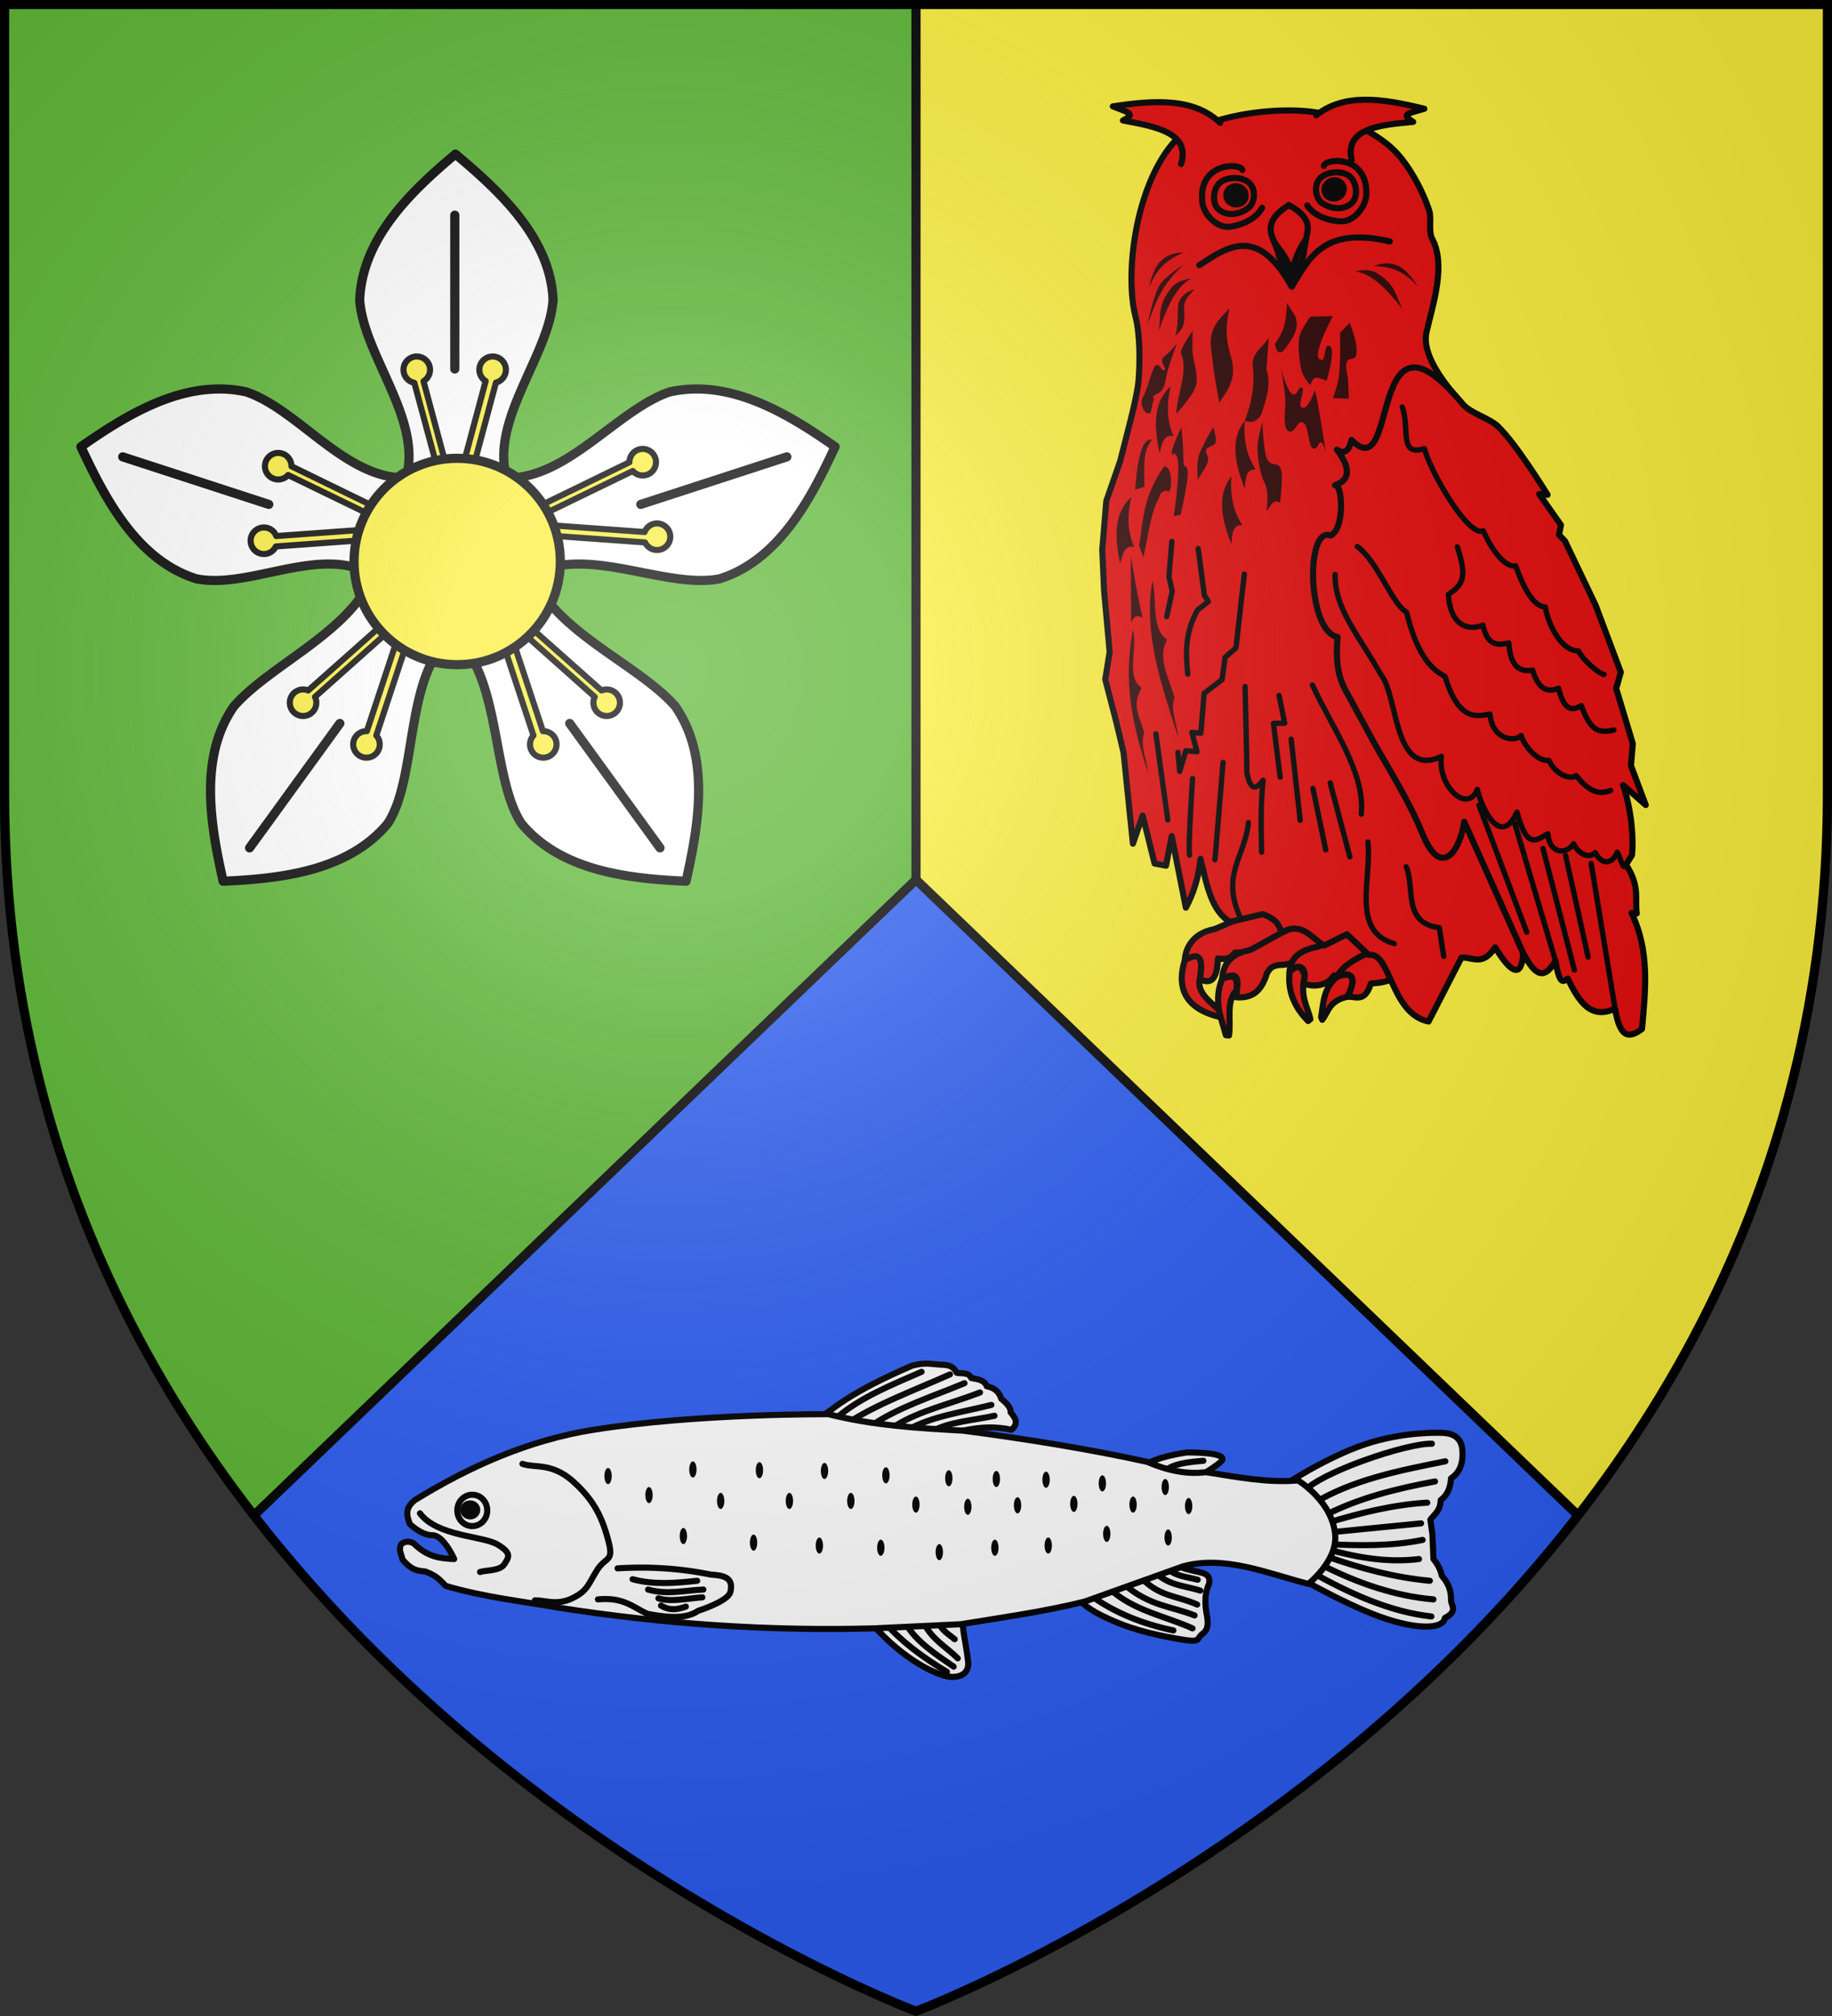 <svg height="660" width="600" xmlns="http://www.w3.org/2000/svg" xmlns:xlink="http://www.w3.org/1999/xlink"><rect width="100%" height="100%" fill="#333333" stroke="none"/><defs><radialGradient id="b" cx="-80" cy="-80" gradientUnits="userSpaceOnUse" r="405"><stop offset="0" stop-color="#fff" stop-opacity=".31"/><stop offset=".19" stop-color="#fff" stop-opacity=".25"/><stop offset=".6" stop-color="#6b6b6b" stop-opacity=".125"/><stop offset="1" stop-opacity=".125"/></radialGradient><path id="a" d="M-298.5-298.5h597V-40C298.5 246.31 0 358.5 0 358.5S-298.5 246.31-298.5-40z"/></defs><use fill="#fcef3c" height="660" transform="translate(300 300)" width="600" xlink:href="#a"/><path d="M1.5 1.5H300v657S1.5 546.31 1.5 260z" fill="#5ab532"/><path d="M300 288 83.125 496.156C171.503 610.228 300 658.5 300 658.5s128.497-48.272 216.875-162.344z" fill="#2b5df2"/><g stroke="#000" stroke-linejoin="round"><path d="M516.875 496.156 300 288 83.125 496.156M300 288V1.5" fill="none" stroke-width="3"/><g fill-rule="evenodd" stroke-linecap="round" stroke-width="2"><g fill="#fff"><path d="M265.254 466.715c7.959-5.718 12.341-10.512 33.528-19.643 4.269-1.113 6.218-.486 8.806-.339 2.181.117 4.448-.024 5.757 2.71 1.717.292 3.85-.25 4.742 1.693 2.063.41 4.317.565 5.08 2.71 2.483.451 4.064 1.806 4.741 4.064 2.068 1.677 3.236 3.175 3.048 4.402 1.457 1.77 2.855 3.546.339 5.758-10.82-2.316-18.297 1.383-27.094 2.709z"/><path d="M301.83 449.104c-9.78 4.274-19.826 8.283-27.432 14.732m36.746-13.885c-11.496 5.105-24.18 9.814-33.19 15.748m37.931-12.87c-10.425 4.364-21.702 7.875-30.48 13.886m35.56-10.838c-9.24 3.583-19.99 6.033-27.601 10.838m31.327-6.774c-9.354 2.377-19.557 3.693-27.263 8.129m28.279-4.573c-6.954 1.529-14.745 1.94-20.49 5.08M282.187 526.998c6.736 10.169 18.945 19.42 27.433 21.675 3.294.875 7.97.137 7.45-4.741-.69-6.476-2.716-12.87-1.693-19.304z"/><path d="M289.638 531.062c5.388 6.14 12.395 11.47 20.49 16.257M296.58 531.4c3.284 6.013 10.472 10.567 15.748 14.224m-9.821-14.393c2.724 5.607 7.646 8.09 11.176 11.684m-6.096-11.684c.405 2.128 2.966 3.717 5.08 5.419M372.613 480.262c4.64-1.58 6-3.161 15.918-4.742 0 0 12.085-.256 11.854 2.202-.155 1.639-10.654 6.972-10.16 7.959z"/><path d="M394.119 478.23c-5.044.431-10.035.915-12.87 3.556M349.245 518.193s2.116 5.927 11.176 10.499c9.06 4.572 16.68 6.265 25.062 7.79s5.999.152 8.467-1.694c1.84-1.376 1.728-3.509 1.354-5.758-.773-3.899-.8-7.5.678-10.498.295-1.585.133-3.094-2.71-3.726-4.563-1.014-9.049-2.014-11.853-4.741z"/><path d="M392.256 517.177c-3.484-.933-7.338-1.128-9.99-3.726m10.837 7.282c-5.316-1.713-10.844-1.522-15.748-6.943m14.732 11.515c-6.17-2.828-12.688-2.536-18.458-8.975m17.611 12.53c-7.556-3.009-14.503-2.973-22.86-9.99m22.183 14.224c-9.167-4.134-19.297-5.703-27.263-13.039m20.997 13.717c-9.755-2.063-19.03-5.566-27.432-11.685M420.366 486.358s13.801-9.229 26.755-13.547c12.955-4.318 25.062-3.725 25.062-3.725 4.32.085 6.517 2.059 6.774 5.757.3 4.15-.865 7.252-3.726 9.144-.217 2.735-.928 5.273-3.386 7.112-.1 3.517-2.046 4.573-3.387 6.435l.677 4.741.34 8.129c1.684 2.066 2.371 3.8 2.708 5.418 2.712 3.162 3.003 5.517 3.049 7.79-.154 1.984 2.574 3.706-2.033 6.096-.368 3.315-7.99 4.27-20.997-.339-12.947-4.588-30.82-15.24-30.82-15.24z"/><path d="M468.966 472.642c-8.298-.224-36.916 9.521-41.996 15.748m46.399-9.991c-15.168 3.049-30.382 5.998-43.35 13.886m39.963-7.282c-12.433 2.314-24.7 5.285-36.238 11.176m33.698-4.233c-10.894.617-21.788 3.295-32.682 6.604m30.65.17-29.126 2.878m29.634 2.54c-10.386 2.145-21.174 1.877-32.005 1.355m30.82 4.91c-9.992 1.235-19.982-.405-29.973-3.217m33.528 10.33c-11.16-1.02-22.594-3.952-34.206-8.129m35.392 14.225c-12.378-1.067-24.481-5.148-36.408-11.177m35.73 16.765c-13.47-1.493-26.602-7.406-39.624-14.733"/><path d="M148.75 510.403s-3.387-7.789-7.112-7.789c-3.726 0-7.451-3.725-7.451-3.725-.792-2.461-1.89-4.892 1.693-7.79 17.706-10.869 37.06-19.625 58.59-23.03 34.192-5.406 76.88-5.08 76.88-5.08 14.692 3.708 29.385 4.588 44.077 5.382 20.078 2.66 40.156 5.796 60.234 10.197 6.435 2.759 12.87 4.234 19.305 3.387 10.047 1.578 20.094 3.577 30.142 2.71 0 0 11.345 6.773 12.192 17.949.643 8.485-8.805 15.918-8.805 15.918-13.66-3.512-27.32-9.423-40.98-5.758l-32.174 11.515c-12.94 3.27-26.827 5.176-40.64 7.45l-28.45 1.356c-34.431.938-68.863-1.391-103.295-6.774-12.199-2.158-23.903-3.327-36.915-7.112-1.758-1.58-2.504-3.16-6.774-4.741-2.198-.212-4.374-.216-7.45-3.945-.255-1.665-1.508-3.13-.34-5.08 1.634-1.116 2.876-.784 4.065-.12 4.697 4.636 8.952 4.851 13.208 5.08z"/><path d="M171.102 479.246c4.15 1.439 9.568-.508 16.595 5.757s9.568 12.023 11.515 19.304c1.948 7.282-.762 5.08-3.725 9.822s-3.048 6.689-8.128 9.144-9.145.508-12.193.677m27.094-10.498c10.16-.643 20.32-.035 30.48 2.032 3.785.28 7.742.688 6.436 5.757-.78 3.028-10.5 6.096-10.5 6.096-4.14 2.842-10.225 2.185-16.594 1.016-4.724-2.121-7.787-5.534-16.257-4.741M159.566 494.483a4.89 5.059 0 1 1-9.779 0 4.89 5.059 0 1 1 9.779 0z"/></g><path d="M156.281 494.317a2.282 2.113 0 1 1-4.564 0 2.282 2.113 0 1 1 4.564 0z"/><path d="M137.539 495.433c5.67 7.616 20.651 7.35 25.435 10.229s3.641 4.191 2.202 6.435-5.97 1.905-7.96 2.54m49.955 2.37c7.056 1.902 14.112 1.262 21.167.509m-16.087 2.878c6.4 1.8 12.123.219 18.12 0m-14.733 2.879c4.1 1.283 9.474.017 14.394-.339m-13.547 2.71c2.987 1.782 5.586 1.23 8.128.338" fill="#fff"/></g></g><path d="M213.757 489.462a1.197 2.634 0 1 1-2.395 0 1.197 2.634 0 1 1 2.395 0zm23.469 1.915a1.197 2.634 0 1 1-2.395 0 1.197 2.634 0 1 1 2.395 0zm22.51 0a1.197 2.634 0 1 1-2.394 0 1.197 2.634 0 1 1 2.395 0zm20.117 0a1.197 2.634 0 1 1-2.395 0 1.197 2.634 0 1 1 2.395 0zm21.313 1.198a1.197 2.634 0 1 1-2.394 0 1.197 2.634 0 1 1 2.394 0zm17.003.718a1.197 2.634 0 1 1-2.394 0 1.197 2.634 0 1 1 2.394 0zm16.285-.479a1.197 2.634 0 1 1-2.395 0 1.197 2.634 0 1 1 2.395 0zm18.44-.479a1.197 2.634 0 1 1-2.395 0 1.197 2.634 0 1 1 2.395 0zm19.398.24a1.197 2.634 0 1 1-2.395 0 1.197 2.634 0 1 1 2.395 0zm18.2.479a1.197 2.634 0 1 1-2.395 0 1.197 2.634 0 1 1 2.395 0zM228.125 481.08a1.197 2.634 0 1 1-2.394 0 1.197 2.634 0 1 1 2.394 0zm21.793.24a1.197 2.634 0 1 1-2.395 0 1.197 2.634 0 1 1 2.395 0zm21.313.239a1.197 2.634 0 1 1-2.394 0 1.197 2.634 0 1 1 2.395 0zm20.117 1.437a1.197 2.634 0 1 1-2.395 0 1.197 2.634 0 1 1 2.395 0zm20.595.958a1.197 2.634 0 1 1-2.395 0 1.197 2.634 0 1 1 2.395 0zm15.566.24a1.197 2.634 0 1 1-2.395 0 1.197 2.634 0 1 1 2.395 0zm16.284.239a1.197 2.634 0 1 1-2.394 0 1.197 2.634 0 1 1 2.394 0zm18.44 1.197a1.197 2.634 0 1 1-2.395 0 1.197 2.634 0 1 1 2.395 0zm20.595 1.198a1.197 2.634 0 1 1-2.394 0 1.197 2.634 0 1 1 2.394 0zm-157.816 16.044a1.197 2.634 0 1 1-2.395 0 1.197 2.634 0 1 1 2.395 0zm22.99 2.156a1.197 2.634 0 1 1-2.395 0 1.197 2.634 0 1 1 2.395 0zm21.553.958a1.197 2.634 0 1 1-2.395 0 1.197 2.634 0 1 1 2.395 0zm39.275 2.155a1.197 2.634 0 1 1-2.395 0 1.197 2.634 0 1 1 2.395 0zm-19.159-1.437a1.197 2.634 0 1 1-2.395 0 1.197 2.634 0 1 1 2.395 0zm37.359 0a1.197 2.634 0 1 1-2.395 0 1.197 2.634 0 1 1 2.395 0zm17.482-.718a1.197 2.634 0 1 1-2.395 0 1.197 2.634 0 1 1 2.395 0zm19.158-3.832a1.197 2.634 0 1 1-2.395 0 1.197 2.634 0 1 1 2.395 0zm20.116 1.197a1.197 2.634 0 1 1-2.395 0 1.197 2.634 0 1 1 2.395 0zm-183.44-20.116a1.197 2.634 0 1 1-2.395 0 1.197 2.634 0 1 1 2.395 0z" fill-rule="evenodd"/><g fill="#e20909" stroke="#000" stroke-linecap="round" stroke-linejoin="round" stroke-width="2"><path d="M414.885 297.523c-1.055-.866-15.998 6.467-17.523 6.758-5.968 1.135-9.066 5.368-9.332 10.11 5.81-3.098 5.832.928 4.893 6.138 4.428 2.266 5.77-1.188 5.966-6.764 1.984.36 3.924.38 5.564-1.925 2.444.457 16.063-3.074 18.347-3.547"/><path d="M425.081 303.258c-1.055-.866-14.519 7.563-16.044 7.853-5.967 1.135-8.482 4.6-8.748 9.342 5.81-3.098 5.41.798 4.47 6.008 6.1.586 8.725-2.915 10.235-8.014.847-.782.836-2.288 4.49-2.572 2.443.457 17.846-5.422 20.13-5.894"/><path d="M441.127 305.87c-3.916 1.307-8.514 3.865-9.436 4.04-5.967 1.136-9.095 3.631-9.36 8.372 3.047-3.696 6.29-1.174 4.415 3.538 3.268 1.568 7.86.977 10.026-2.378.853-.763 2.221 2.243 4.49-2.572 2.443.458 8.527-3.22 10.81-3.693"/><path d="M449.81 311.14c-3.782 1.823-9.49 4.03-12.23 8.901 3.824-2.196 7.645-1.336 3.729 6.278 2.708-.17 5.714 2.036 7.645-4.318 3.19-.211 5.844-.693 7.263-1.796"/><path d="M441.309 326.32c-6.001 1.289-6.156 4.787-8.262 7.547l-.362-.855c.75-4.523.694-9.228 4.895-12.971 2.195-1.174 8.182-2.89 3.729 6.278zm-18.979-8.038c-.556 5.54 1.06 10.9 6.087 15.98l.741-.57c-.927-4.393-3.436-7.136-1.86-14.141-1.197-4.248-3.028-3.207-4.968-1.269zm-20.844 20.623 1.033.095c.741-4.983-1.094-11.21 2.448-14.84.623-5.653-2.048-4.639-4.678-3.707-2.976 7.223-.331 12.66 1.197 18.452zm-2.445-6.07c.245-.587.64-1.107.251-1.985-1.804-2.27-7.468-5.43-6.369-10.322.926-5.487.872-9.657-4.893-6.138-2.61 8.349-.452 15.53 11.01 18.446z"/><path d="m478.635 313.504-10.761 20.923c-12.485-2.518-12.371-23.02-19.615-21.803l-7.132-6.755-7.492 3.699c-4.15-2.554-7.288-7.898-13.645-4.386-1.645-1.924-.626-3.603-6.387-5.906l-10.68 2.508c-6.02-3.226-7.745-12.098-9.737-20.619-.668 6.501-2.461 11.59-4.8 15.994l-4.644-23.437-1.847 9.69-3.758-.71-3.9-15.7-3.194 9.203-3.07-29.866-2.315-9.71-3.676-14.217 1.442-8.998-1.817-19.89-.607-13.568 1.326-15.948 4.558-13.094 3.09-12.133s2.594-9.954 2.927-14.34c.476-6.262.504-14.844-1.037-20.913-3.452-13.588-.191-41.519 11.961-56.24 4.05-4.905 12.767-7.389 18.78-8.861 9.059-2.218 21.882-3.19 30.98-1.165 7.387 1.644 17.025 6.26 22.633 11.58 5.008 4.75 9.66 13.38 11.864 20.084.865 2.63-.325 6.793.969 9.22 4.562 8.563.396 20.977-1.842 30.51-1.836 7.818 6.643 17.894 11.906 23.74 2.776 3.083 8.53 4.443 11.54 7.272l8.224 172.413c-.538 7.864-3.607 7.216-9.207-1.943-4.116 6.382-7.43 3.101-11.037 3.366z"/><path d="M442.618 144.024c-.782 3.648-2.348 4.79-4.772 3.183 4.581 6.08 4.361 9.972-.633 11.642 2.618-.286 3.171 14.492-1.44 16.482-8.282-3.298-7.632 31.455 2.298 33.19-.273 3.45-.928 10.948 2.423 17.111l9.616 17.682c5.5 9.812 11.166 18.44 15.904 29.961 5.806 14.116 11.992 5.959 13.54-4.234l19.324 43.034c3.11 5.72 6.33 10.055 10.547 2.446 1.42 8.582 2.712 6.666 4.021 5.851 3.529 7.246 7.42 13.647 15.507 9.826 1.678 10.515 5.134 9.398 8.828 6.647 1.144-12.734 2.615-25.497-3.455-37.95l1.723.159c-.643-5.06 1.126-8.814-3.512-15.999l1.965-3.12c.529-5.136-.048-14.54-2.94-22.902l7.438 6.52-4.837-12.884.6-7.22-5.445-18.036 1.51-5.342-8.256-21.949-10.038-21.022-1.935-2.006.632-3.211-7.136-10.145 2.75.253s-10.235-16.718-16.203-22.328c-3.01-2.829-8.74-4.196-11.516-7.279-31.63-38.209-20.612 27.806-36.508 11.64z"/></g><path d="M450.028 87.098c5.501.163 10.045 1.638 14.299 6.81 0 0-2.715-5.106-6.308-6.824-4.044-1.933-7.99.014-7.99.014zm-6.199 1.741c5.905.85 10.855 6.485 15.712 12.58-2.656-4.344-1.893-7.886-8.605-12.01-2.333-1.433-4.76-.98-7.107-.57zm-56.278-6.11c-5.116 2.133-8.907 5.155-11.223 11.547 0 0 .891-5.776 3.71-8.683 3.172-3.273 7.513-2.864 7.513-2.864zm.2 3.847c-7.725 6.953-9.584 13.297-11.9 19.69 0 0 1.828-9.752 4.082-13.162 1.71-2.587 7.818-6.528 7.818-6.528zm3.483 8.116c-1.73 1.932-3.757 3.597-3.423 6.795.64 6.132-1.49 6.772-2.925 8.619.863-2.815.816-5.549.896-9.216.08-3.671 2.678-5.352 5.452-6.198zm-1.136-3.524c-5.273 2.924-8.093 10.001-10.677 17.477 1.084-5.038-.784-8.091 4.183-14.382 1.727-2.188 4.155-2.635 6.494-3.095zm51.931 14.491s3.389 8.092 1.935 11.118c-.41.85-2.25.572-2.714 1.39-.923 1.63.173 4.42.254 6.314.078 1.813.278 6.043.278 6.043l-5.18-.204s1.541-4.609 1.853-6.666c.662-4.366.445-14.728.445-14.728zm-12.825-2.001 7.288-.15s-6.851 12.677-4.29 14.1c2.56 1.423.97-5.283 3.22-4.353 2.25.93-.948 11.4-.948 11.4s-2.905-1.283-3.822-.9-1.493 2.324-1.493 2.324-1.98-2.009-2.756-4.356c-.775-2.347-1.472-8.492-.88-11.294s3.681-6.771 3.681-6.771zm-51.802 40.218c-3.5 3.87-2.537 9.927-2.587 15.487l-3.067.949c.772-9.097 1.922-16.967 5.654-16.436zm-7.072 38.184.13 21.89c.706-2.099 1.696-2.847 3.779-1.702-1.826-7.385-2.64-13.501-3.909-20.188zm10.885-29.355c-7.1 10.339-6.759 17.796-8.13 25.916l1.371 3.819c1.638-6.707 2.221-14.472 5.28-19.752-.114-1.081 1.699-2.621 2.876-1.786 1.177.834 1.696-8.38-1.397-8.197zm-10.151 53.352c-3.12 16.82-.664 29.68 4.931 46.947-.43-4.373-2.723-9.25-1.249-13.106-1.807-6.411-4.14-8.767-.856-14.71-5.21-3.533-1.315-12.633-2.826-19.13zm6.393-15.957c-3.12 16.82 2.867 34.107 8.462 51.375-.431-4.373-2.723-9.25-1.25-13.106-1.806-6.411-5.735-13.017-2.451-18.96-5.21-3.534-3.25-12.812-4.761-19.309zm8.196-78.282c.17-.035-1.383 2.627-4.016 4.552-2.634 1.926.742 4.183-.266 4.762s-1.45-2.138-2.724-1.618c-1.273.52-2.583 7.435-4.232 10.276s.978 5.423.978 5.423l1.418.13s.655-3.333 1.006-4.283c.351-.949-1.187-1.064 1.083-2.088 2.27-1.023 2.654-3.12 3.075-5.733.42-2.615 3.678-11.422 3.678-11.422zm1.309 28.016s-3.706 7.338-3.077 8.878c.63 1.54-.1-2.037 1.502.686s-.98 19.6-.98 19.6l2.249-.476s2.89-12.293 2.26-14.697-.636-.224-1.058-1.328c-.422-1.105-.26-4.29-.395-6.19s-.501-6.473-.501-6.473zm10.393 0s-4.16 7-4.831 9.674-.234 7.5-.234 7.5 3.09-4.514 3.367-6.118c.276-1.604-1.027-2.688-.598-3.747.429-1.058 2.524-.935 3.04-2.181s-.744-5.128-.744-5.128zm22.238-19.011s.969 5.963 1.33 9.01c.36 3.048-1.156 10.116 1.008 11.307s2.766-3.578 4.784-2.842 1.598 7.981 3.32 8.51c1.721.53 1.6-2.235 2.63-1.945s1.64 3.706 1.64 3.706-3.386-21.78-3.734-20.718-2.255 6.281-4.106 5.638c-1.851-.643 1.213-5.875-.103-6.573-1.317-.698-1.115 2.67-2.911 2.193-1.796-.476-3.858-8.286-3.858-8.286zm1.933-21.701c-.468 4.088.217 7.644-3.976 13.445.36 2.085 1.004 3.485 2.656 2.433 8.136-9.893 3.09-11.906 1.32-15.878zm-8.041 38.915s-1.662 5.67-1.636 8.738.659 8.067 2.31 11.289c1.685 3.288.65 9.358.65 9.358 1.234-1.981 2.425-4.148 4.397-2.877 0 0 1.316-9.186.163-11.335-1.154-2.149-2.785-.353-4.203-2.575s-1.681-12.598-1.681-12.598zm2.032-27.572c-1.737 3.341-6.118 5.126-5.124 10.058.503 5.695-.455 11.447-2.733 17.251 1.814.575 3.618.705 5.36-1.968 1.653-4.974 3.472-9.95 1.757-14.88zm-32.092 15.985c-5.737 5.11-5.523 13.069-3.676 21.81.854-2.8 1.25-6.254 4.608-5.47-1.901-4.215-2.582-9.375-.932-16.34zm-12.89 36.28c-5.737 5.11-5.522 13.07-3.675 21.81.854-2.798 1.25-6.253 4.608-5.47-1.902-4.214-2.583-9.374-.932-16.34zm32.755-6.761c-4.808 6.08-3.284 13.88-.023 22.15.38-2.912.2-6.387 3.636-6.229-2.568-3.803-4.09-8.76-3.613-15.921zm4.37-18.195c-4.807 6.08-3.283 13.88-.022 22.15.38-2.912.2-6.386 3.636-6.229-2.568-3.803-4.09-8.76-3.614-15.921zm-17.038-29.464s-3.2 4.304-3.962 7.019c2.67 6.126-1.007 12.925-1.411 20.108 0 0 5.648-5.974 6.485-9.248.837-3.275-1.03-8.358-1.16-11.047s.048-6.832.048-6.832zm12.045-7.37c-1.048 4.742-1.58 9.025.497 15.909 2.075 6.883-.936 10.769-3.842 14.961-.676-4.014-1.487-7.88-1.912-11.389l-.77-6.361c-.83-6.855 2.836-9.693 6.027-13.12z" opacity=".801"/><g stroke="#000" stroke-linecap="round" stroke-linejoin="round"><g stroke-width="2"><path d="M386.806 53.704c3.14-10.075-7.866-12.212-19.035-14.256 4.213-2.183 2.238-2.44-3.295-4.623 14.347-2.178 26.641-2.682 35.143 5.394m43.064 12.146c-2.292-10.326 8.848-11.444 20.144-12.456-4.017-2.561-2.027-2.636 3.665-4.303-14.112-3.486-26.318-5.116-35.456 2.15" fill="#e20909"/><path d="M455.164 79.04c-21.636-5.003-26.365 5.374-32.1 14.836-11.192-20.008-20.724-13.318-30.281-7.043" fill="none"/><g fill="#e20909"><path d="M433.577 54.324c.387-2.502 14.425-3.838 13.913 9.487-.142 3.697-4.015 9.04-8.682 8.662-8.241-.667-10.66-5.216-10.66-5.216M406.87 55.642c-.593-2.457-14.688-2.5-13.074 10.727.448 3.67 4.748 8.638 9.366 7.833 8.154-1.421 10.187-6.175 10.187-6.175"/><path d="M431.516 59.558c-1.076 2.26-.437 5.647 1.593 6.999 2.49 1.66 6.755 2.612 9.639-.131 2.284-2.173 1.539-7.274-1.083-8.973-2.959-1.917-8.591-1.164-10.149 2.105zm-21.577 1.319c1.26 2.152.903 5.585-1.007 7.119-2.343 1.881-6.385 3.162-9.613.753-2.512-1.874-2.135-7.105.336-9.038 2.789-2.18 8.462-1.948 10.284 1.166z"/></g></g><path d="M433.58 62.621a3.202 3.422 72.324 0 0 3.89 2.539 3.202 3.422 72.324 0 0 2.83-3.786 3.202 3.422 72.324 0 0-3.89-2.539 3.202 3.422 72.324 0 0-2.83 3.786zm-25.376 1.647a3.415 3.209 9.114 0 1-3.666 2.886 3.415 3.209 9.114 0 1-3.133-3.512 3.415 3.209 9.114 0 1 3.665-2.886 3.415 3.209 9.114 0 1 3.134 3.512z" stroke-width="1.5"/><path d="M422.319 90.534c-.816-2.662-3.006-4.318-3.574-7.23-.395-2.018-1.654-4.136-2.288-6.33-1.493-5.172 2.992-8.016 5.627-9.843 5.142 2.718 6.702 5.716 6.124 8.758-.573 3.008-1.028 5.153-1.277 7.313-.288 2.504-2.332 5.302-3.73 7.96z" fill="none" stroke-width="2"/><path d="M477.292 179.016c3.135 9.603 2.182 12.22-2.947 15.599.863 12.49 8.797 11.236 11.3 10.008 1.559 6.818 4.696 6.707 8.514 5.872.542 8.645 4.341 9.506 7.787 8.876 2.06 7.134 5.726 7.189 8.482 5.946 1.567 6.034 3.545 8.075 7.484 5.676 2.934 7.99 5.345 9.24 10.665 7.999m-84.063-60.08c6.787 4.987 11.518 19.017 16.138 21.487 3.426 14.076 8.206 18.82 12.618 21.053 4.615 15.344 10.883 12.862 14.71 12.337.703 8.392 8.164 9.268 10.195 6.991.989 3.175 5.215 8.655 9.116 8.157 2.25 4.773 7.069 6.43 8.94 4.988 4.55 5.814 7.82 6.166 11.28 4.846m-27.493 46.403-15.645-41.582m35.755 49.724-7.372-33.223m-3.33 34.427L496.1 269.548m19.518 48.002-10.265-39.747m23.599 52.395-7.826-47.52m-83.87-94.592c-.172 11.247 7.594 19.625 15.161 33.013 5.477 6.883 4.046 34.042 19.644 26.53-1.282 9.676 8.523 19.009 11.773 10.808 1.519 6.405 7.649 19.236 12.993 7.435 3.391 12.836 6.597 8.881 10.127 7.098.38 6.373 5.801 7.123 8.46 3.265 1.532 3.46 5.142 4.985 7.023 2.882 2.486 4.613 5.776 3.413 7.253-.133 1.632 3.493 1.915 5.992 2.846 4.072m-73.311-149.832c2.617 6.734-1.258 16.462 7.276 13.632 1.913 7.5 14.499 29.278 19.295 26.909 2.68 6.327 7.309 12.265 10.581 11.45 2.604 7.242 5.863 13.443 9.756 13.511.37 3.498 4.258 14.323 10.838 14.387 1.585 3.196 6.817 7.501 8.351 7.668m-146.76 19.45 3.902 28.207m78.099 15.314c2.918 7.07-1.237 18.439 10.835 19.95l1.423 9.412m-24.812-37.48c1.296 12.075-5.657 29.271 8.625 33.283m-26.808-84.652c6.56 14.204 17.398 28.801 16 42.272m-53.408-86.913 2.038 15.272 1.3 2.053-3.538 2.769c-4.183 7.354-3.895 14.188-3.213 20.976m-3.232 25.616.584 6.242 2.033-6.775 3.646.336-1.677-6.343 2.917.269 1.085-13.05 5.885-4.486.97-7.26 3.57-3.152 2.739-24.114m-17.932 91.947c-.538-2.37.98-25.05.98-25.05m7.344 26.59 2.648-31.858m8.283 19.714c-.89 10.794-9.248 17.077-2.522 31.344m29.325-44.346 6.441 24.186m-12.102-22.387 4.207 20.113M422.88 241.99l2.936 26.571m-6.893-40.859 1.82 9.064-3.68.048 2.212 17.608m-11.497-29.68c.205 9.325.46 18.047.588 28.289 1.3 6.467 3.255 5.049 5.311 2.423-.882 8.484-.625 15.963-.487 23.548m-29.394-101.72-.957 11.515 1.075 4.74-1.795 8.344" fill="#e20909" stroke-width="1.75"/><path d="M416.927 78.35c1.543 3.394 6.101 6.56 6.022 13.11.66-6.53 2.728-10.171 4.808-13.232" fill="none" stroke-width="2"/><path d="M149.16 50.462c-14.558 12.194-30.508 27.507-31.357 47.698 1.196 18.058 20.662 39.19 15.178 58.298 17.8 5.255 14.603 5.832 32.969 0-5.484-19.108 13.982-40.24 15.178-58.298-.85-20.19-17.41-35.504-31.968-47.698zm-77.648 76.886c-16.376.124-31.895 9.708-45.012 18.91 8.01 17.218 18.515 37.179 37.798 43.225 17.752 3.518 40.757-11.421 57.795-1.178 10.387-16.23 11.357-13.292 10.888-31.847-19.876.352-35.16-22.314-52.293-28.143a40.532 40.532 0 0 0-9.176-.967zm156.976 0a40.526 40.526 0 0 0-9.176.967c-17.132 5.83-33.486 28.495-53.362 28.143-.469 18.554-1.856 15.616 8.531 31.847 17.038-10.243 43.469 4.695 61.221 1.178 19.283-6.046 29.787-26.007 37.798-43.225-13.117-9.202-28.636-18.785-45.012-18.91zm-106.395 60.956c-7.246 18.512-33.532 29.267-45.448 42.887-11.585 16.558-7.725 38.78-3.563 57.309 18.97-.849 40.943-3.33 53.878-18.857 10.015-15.074 5.368-49.466 21.328-61.318-10.952-14.984-8.062-13.502-26.195-20.02zm52.388 0c-18.133 6.519-15.241 5.037-26.193 20.02 15.96 11.853 12.502 46.245 22.517 61.32 12.935 15.525 34.907 18.007 53.878 18.856 4.162-18.529 8.02-40.751-3.565-57.309-11.916-13.62-39.391-24.375-46.637-42.886z" fill="#fff" fill-rule="evenodd" stroke-width="3"/><g fill="#fcef3c"><path d="m209.86 165.132 47.839-15.564m-71.109 87.271 29.566 40.747M111.304 236.84l-29.567 40.747m6.297-112.454-47.84-15.564m108.753-28.757V70.445" fill-rule="evenodd" stroke-width="3"/><path d="M201.078 233.691a4.346 4.345 86.685 0 0 1.247-6.018 4.346 4.345 86.685 0 0-5.304-1.623c-4.572-4.052-26.38-23.378-28.872-25.728l-6.047 2.357 12.61 38.11a4.346 4.345 86.685 0 0-.412 5.301 4.346 4.345 86.685 0 0 6.016 1.245 4.346 4.345 86.685 0 0 1.247-6.018 4.346 4.345 86.685 0 0-3.755-1.953l-12.359-37.349 29.343 26.14a4.346 4.345 86.685 0 0 .27 4.291 4.346 4.345 86.685 0 0 6.016 1.245zm-104.202 0a4.345 4.346 3.315 0 1-1.247-6.018 4.345 4.346 3.315 0 1 5.304-1.623c4.572-4.052 26.38-23.378 28.873-25.728l6.046 2.357-12.61 38.11a4.345 4.346 3.315 0 1 .413 5.301 4.345 4.346 3.315 0 1-6.016 1.245 4.345 4.346 3.315 0 1-1.248-6.018 4.345 4.346 3.315 0 1 3.755-1.953l12.359-37.349-29.343 26.14a4.345 4.346 3.315 0 1-.27 4.291 4.345 4.346 3.315 0 1-6.016 1.245zm-10.028-81.876a4.346 4.345 85.996 0 1 5.086-3.45 4.346 4.345 85.996 0 1 3.524 4.283c5.49 2.68 31.674 15.463 34.797 16.871l.13 6.489-40.033 2.889a4.346 4.345 85.996 0 1-4.743 2.404 4.346 4.345 85.996 0 1-3.447-5.086 4.346 4.345 85.996 0 1 5.086-3.45 4.346 4.345 85.996 0 1 3.239 2.726l39.233-2.83-35.357-17.148a4.346 4.345 85.996 0 1-4.068 1.388 4.346 4.345 85.996 0 1-3.447-5.086zm127.912-1.318a4.345 4.346 4.004 0 0-5.086-3.45 4.345 4.346 4.004 0 0-3.524 4.284c-5.49 2.68-31.674 15.463-34.797 16.87l-.13 6.49 40.033 2.889a4.345 4.346 4.004 0 0 4.743 2.404 4.345 4.346 4.004 0 0 3.446-5.086 4.345 4.346 4.004 0 0-5.086-3.45 4.345 4.346 4.004 0 0-3.238 2.726l-39.234-2.83 35.358-17.149a4.345 4.346 4.004 0 0 4.068 1.389 4.345 4.346 4.004 0 0 3.447-5.086zm-78.26-33.79a4.345 4.346 0 0 0-4.348 4.346 4.345 4.346 0 0 0 3.542 4.269c1.596 5.898 9.21 34.025 10.003 37.358l6.347 1.351 10.387-38.774a4.345 4.346 0 0 0 3.256-4.204 4.345 4.346 0 0 0-4.344-4.345 4.345 4.346 0 0 0-4.347 4.345 4.345 4.346 0 0 0 2.066 3.695l-10.18 38-10.17-37.961a4.345 4.346 0 0 0 2.131-3.734 4.345 4.346 0 0 0-4.344-4.345z" stroke-width="2"/><ellipse cx="149.734" cy="183.822" fill-rule="evenodd" rx="33.778" ry="33.782" stroke-width="3"/></g></g><use fill="url(#b)" height="660" transform="translate(300 300)" width="600" xlink:href="#a"/><use fill="none" height="660" stroke="#000" stroke-width="3" transform="translate(300 299.954)" width="600" xlink:href="#a"/></svg>